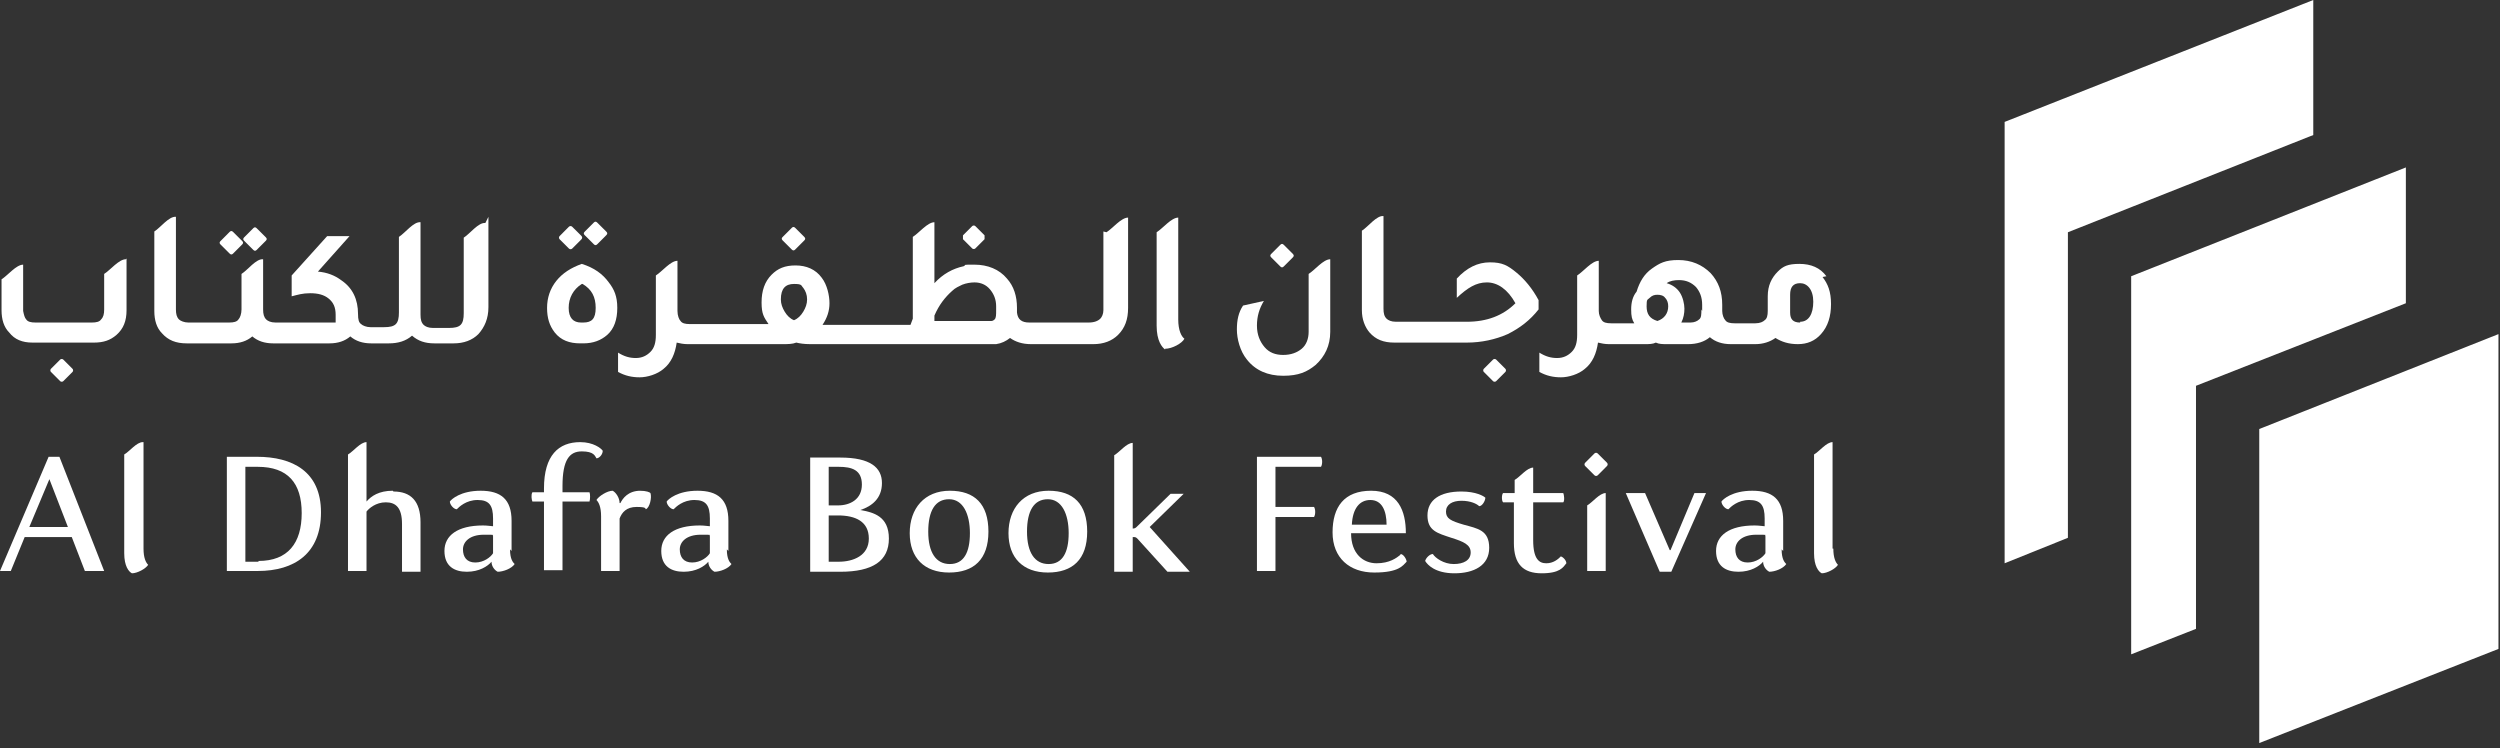 <svg width="324" height="97" viewBox="0 0 324 97" fill="none" xmlns="http://www.w3.org/2000/svg">
<rect x="0" y="0" width="324" height="97" fill="#333333" stroke="none"/>
<path d="M276.2 84.8L284.6 81.5V50L311.8 39.3V21.7L276.2 35.8V84.8Z" fill="white"/>
<path d="M259.8 73L268 69.7V30.1L299.8 17.5V0L259.8 15.8V73Z" fill="white"/>
<path d="M292.8 96.3L323.8 84.1V43.3L292.8 55.6V96.3Z" fill="white"/>
<path d="M151 45.2C151.9 45.2 153.2 44.5 153.5 43.9C153.1 43.6 152.7 42.8 152.7 41.4V28.2C151.8 28.2 150.7 29.6 149.9 30.1V42.2C149.9 44.2 150.6 45 151 45.3" fill="white"/>
<path d="M75.5 36.8C76.7 37.5 77.2 38.5 77.2 39.9C77.2 41.3 76.7 41.8 75.6 41.8H75.3C74.3 41.8 73.7 41.2 73.7 39.9C73.7 38.6 74.3 37.5 75.4 36.8M75.4 44.5H75.6C76.9 44.5 77.9 44.1 78.7 43.4C79.6 42.6 80 41.4 80 39.9C80 38.4 79.6 37.5 78.9 36.6C78.1 35.5 77 34.7 75.4 34.2C74 34.7 72.9 35.4 72.1 36.4C71.3 37.4 70.9 38.6 70.9 39.9C70.9 41.2 71.2 42.2 71.9 43.1C72.7 44.1 73.8 44.5 75.2 44.5" fill="white"/>
<path d="M3.8 68.3L6.4 62.1L8.8 68.3H3.7H3.8ZM6.3 59.2L0 74H1.4L3.2 69.6H9.3L11 74H13.5L7.7 59.2H6.2H6.3Z" fill="white"/>
<path d="M33.5 72.8H31.8V60.5H33.4C37.3 60.5 39.1 62.6 39.1 66.5C39.1 70.4 37.3 72.7 33.5 72.7M33.3 59.2H29.4V74H33.4C38.2 74 41.6 71.7 41.6 66.4C41.6 61.1 37.9 59.2 33.3 59.2Z" fill="white"/>
<path d="M63.9 71.7C63.6 72.2 62.7 72.9 61.6 72.9C60.5 72.9 60 72.2 60 71.2C60 70.2 60.9 69.3 62.7 69.3C64.5 69.3 63.7 69.3 63.9 69.5V71.7ZM66.3 71.4V67.5C66.3 64.7 64.9 63.6 62.3 63.6C59.7 63.6 58.5 64.7 58.3 65C58.3 65.4 58.8 66 59.2 66C59.5 65.7 60.4 64.8 61.9 64.8C63.4 64.8 63.9 65.5 63.9 67.2V68.2C63.7 68.2 63.2 68.1 62.6 68.1C59.3 68.1 57.6 69.4 57.6 71.4C57.6 73.4 58.9 74.1 60.5 74.1C62.1 74.1 63.2 73.4 63.7 72.8C63.7 73.4 64.1 73.9 64.5 74.1C65.2 74.1 66.3 73.7 66.7 73.1C66.5 72.9 66.1 72.5 66.1 71.2" fill="white"/>
<path d="M78.1 58.4C77.9 58.1 76.9 57.3 75.2 57.3C72.4 57.3 70.5 59 70.5 63.3V63.8H69C68.8 64.1 68.9 64.8 69 65H70.5V73.9H72.9V65H76.4C76.5 64.7 76.5 64 76.4 63.8H72.9V63C72.9 59.6 73.8 58.5 75.4 58.5C77 58.5 77.1 59.1 77.3 59.4C77.7 59.4 78.2 58.8 78.1 58.3" fill="white"/>
<path d="M83 63.6C81.4 63.6 80.7 64.6 80.4 65.2H80.3C80.3 64.5 79.8 63.8 79.4 63.6C78.7 63.6 77.6 64.3 77.3 64.8C77.6 65.1 77.9 65.7 77.9 66.9V74H80.3V67.2C80.6 66.4 81.2 65.7 82.5 65.7C83.8 65.7 83.6 65.9 83.7 66C84.2 65.8 84.5 64.5 84.3 63.9C84.2 63.8 83.8 63.6 82.9 63.6" fill="white"/>
<path d="M92 71.7C91.7 72.2 90.8 72.9 89.7 72.9C88.6 72.9 88.1 72.2 88.1 71.2C88.1 70.2 89 69.3 90.8 69.3C92.6 69.3 91.8 69.3 92 69.5V71.7ZM94.4 71.4V67.5C94.4 64.7 93 63.6 90.4 63.6C87.8 63.6 86.6 64.7 86.4 65C86.4 65.4 86.9 66 87.3 66C87.6 65.7 88.5 64.8 90 64.8C91.5 64.8 92 65.5 92 67.2V68.2C91.8 68.2 91.3 68.1 90.7 68.1C87.4 68.1 85.7 69.4 85.7 71.4C85.7 73.4 87 74.1 88.6 74.1C90.2 74.1 91.3 73.4 91.8 72.8C91.8 73.4 92.2 73.9 92.6 74.1C93.3 74.1 94.4 73.7 94.8 73.1C94.6 72.9 94.2 72.5 94.2 71.2" fill="white"/>
<path d="M199.4 39V40.1C198.3 41.5 197 42.5 195.4 43.3C193.8 44 192 44.4 190.1 44.4H181.6H180.7C179.3 44.4 178.3 44 177.5 43.1C176.9 42.4 176.5 41.4 176.5 40.2V29.9C177.3 29.4 178.4 27.9 179.3 28V40C179.3 40.6 179.4 41 179.7 41.3C179.9 41.5 180.3 41.7 180.9 41.7H190.1C192.7 41.7 194.8 40.9 196.4 39.3C195.4 37.5 194.1 36.6 192.7 36.6C191.3 36.6 190.2 37.3 188.8 38.6V36.1C190.1 34.7 191.5 34 193.1 34C194.7 34 195.4 34.4 196.5 35.3C197.6 36.2 198.6 37.4 199.4 38.9" fill="white"/>
<path d="M233.3 41.8C232.4 41.8 232 41.4 232 40.5V38.2C232 37.2 232.4 36.7 233.3 36.7C234.2 36.7 235 37.5 235 39.1C235 40.7 234.4 41.7 233.3 41.7M220.5 40.1C220.5 40.7 220.5 41.2 220.2 41.4C220 41.6 219.6 41.8 219.1 41.8H217.9C218.2 41.2 218.3 40.6 218.3 40C218.3 39.4 218.1 38.5 217.7 37.9C217.3 37.3 216.7 36.9 216 36.7C216.4 36.4 217 36.3 217.6 36.3C218.5 36.3 219.2 36.6 219.8 37.2C220.3 37.8 220.6 38.5 220.6 39.5V40.3L220.5 40.1ZM214.8 41.6C213.8 41.3 213.4 40.7 213.4 39.7C213.4 38.7 213.5 38.9 213.8 38.6C214.1 38.3 214.4 38.2 214.8 38.2C215.2 38.2 215.6 38.3 215.8 38.6C216.1 38.9 216.2 39.3 216.2 39.7C216.2 40.6 215.7 41.3 214.8 41.6ZM236.7 35.8C235.9 34.7 234.7 34.2 233.2 34.2C231.7 34.2 231.1 34.5 230.4 35.2C229.6 36 229.1 37 229.1 38.4V40.3C229.1 40.9 229 41.3 228.7 41.5C228.5 41.7 228.1 41.9 227.5 41.9H224.8C224.2 41.9 223.8 41.8 223.6 41.5C223.4 41.3 223.2 40.8 223.2 40.3V39.5C223.2 37.8 222.7 36.5 221.7 35.4C220.6 34.3 219.2 33.7 217.5 33.7C215.8 33.7 215.1 34.1 214.1 34.8C213.1 35.5 212.5 36.5 212.1 37.8C211.6 38.4 211.4 39.2 211.4 40.1C211.4 41 211.5 41.4 211.8 41.9H208.8C208.2 41.9 207.8 41.8 207.6 41.5C207.4 41.2 207.2 40.8 207.2 40.3V33.8C206.3 33.8 205.2 35.2 204.4 35.7V43.4C204.4 44.4 204.2 45.1 203.7 45.6C203.2 46.1 202.6 46.4 201.8 46.4C201 46.4 200.3 46.2 199.5 45.7V48.2C200.4 48.7 201.3 48.9 202.3 48.9C203.3 48.9 204.6 48.5 205.4 47.8C206.4 47 206.9 45.8 207.1 44.4C207.5 44.5 208 44.6 208.5 44.6H209.4H213.2C213.7 44.6 214.2 44.6 214.6 44.4C215 44.6 215.5 44.6 216 44.6H218.8C219.9 44.6 220.9 44.3 221.6 43.7C222.3 44.3 223.2 44.6 224.3 44.6H227.5C228.5 44.6 229.4 44.3 230.1 43.8C230.9 44.3 231.8 44.6 233 44.6C234.2 44.6 235.2 44.2 236 43.3C236.9 42.3 237.3 41 237.3 39.4C237.3 37.8 236.9 36.8 236.2 35.9" fill="white"/>
<path d="M169.6 43C169.6 43.9 169.3 44.7 168.7 45.2C168.1 45.7 167.3 46 166.3 46C165.3 46 164.5 45.7 163.9 45C163.3 44.3 162.9 43.4 162.9 42.2C162.9 41 163.2 40 163.8 39L161.1 39.6C160.5 40.5 160.3 41.5 160.3 42.7C160.3 43.9 160.7 45.5 161.6 46.6C162.7 48 164.3 48.7 166.3 48.7C168.3 48.7 169.4 48.2 170.5 47.3C171.7 46.2 172.4 44.8 172.4 43V33.6C171.5 33.6 170.4 35 169.6 35.5V43Z" fill="white"/>
<path d="M31.632 30.772L32.832 29.568C32.973 29.426 33.114 29.426 33.256 29.567L34.46 30.767C34.602 30.908 34.602 31.049 34.461 31.191L33.261 32.395C33.12 32.537 32.978 32.537 32.837 32.396L31.632 31.196C31.491 31.055 31.491 30.913 31.632 30.772Z" fill="white"/>
<path d="M28.568 31.25L29.768 30.046C29.909 29.904 30.051 29.904 30.192 30.046L31.397 31.245C31.538 31.387 31.538 31.528 31.397 31.67L30.197 32.874C30.056 33.016 29.915 33.016 29.773 32.875L28.569 31.675C28.427 31.534 28.427 31.392 28.568 31.25Z" fill="white"/>
<path d="M164.737 32.919L165.939 31.717C166.08 31.575 166.221 31.575 166.363 31.717L167.565 32.919C167.706 33.06 167.706 33.202 167.565 33.343L166.363 34.545C166.221 34.687 166.08 34.687 165.939 34.545L164.737 33.343C164.595 33.202 164.595 33.06 164.737 32.919Z" fill="white"/>
<path d="M124.8 31L126 32.2C126.1 32.3 126.3 32.3 126.4 32.2L127.6 31C127.6 31 127.6 31 127.6 30.9C127.6 30.8 127.6 30.6 127.6 30.5L126.4 29.3C126.3 29.2 126.1 29.2 126 29.3L124.8 30.5C124.8 30.5 124.8 30.5 124.8 30.6C124.8 30.7 124.8 30.9 124.8 31Z" fill="white"/>
<path d="M195.1 47.8L193.9 46.6C193.8 46.5 193.6 46.5 193.5 46.6L192.3 47.8C192.2 47.9 192.2 48.1 192.3 48.2L193.5 49.4C193.6 49.5 193.8 49.5 193.9 49.4L195.1 48.2C195.2 48.1 195.2 47.9 195.1 47.8Z" fill="white"/>
<path d="M75.765 30.04L76.965 28.836C77.106 28.695 77.248 28.694 77.389 28.835L78.593 30.035C78.735 30.177 78.735 30.318 78.594 30.46L77.394 31.664C77.253 31.806 77.112 31.806 76.97 31.665L75.766 30.465C75.624 30.323 75.624 30.182 75.765 30.04Z" fill="white"/>
<path d="M101.421 30.722L102.623 29.52C102.764 29.379 102.906 29.379 103.047 29.52L104.249 30.722C104.39 30.864 104.39 31.005 104.249 31.147L103.047 32.349C102.906 32.49 102.764 32.49 102.623 32.349L101.421 31.147C101.279 31.005 101.279 30.864 101.421 30.722Z" fill="white"/>
<path d="M73.731 29.385L72.531 30.589C72.414 30.707 72.415 30.897 72.532 31.014L73.736 32.214C73.853 32.331 74.043 32.33 74.16 32.213L75.36 31.009C75.477 30.891 75.477 30.701 75.359 30.584L74.155 29.384C74.038 29.267 73.848 29.268 73.731 29.385Z" fill="white"/>
<path d="M129.1 40.2C129.1 40.8 129.1 41.2 128.9 41.4C128.9 41.4 128.7 41.6 128.5 41.6C128.3 41.6 128.1 41.6 127.9 41.6H121.1V40.9C121.7 39.5 122.5 38.5 123.4 37.7C123.8 37.3 124.3 37.1 124.7 36.9C125.2 36.7 125.8 36.6 126.3 36.6C127.1 36.6 127.8 36.9 128.3 37.5C128.8 38.1 129.1 38.8 129.1 39.7V40.1V40.2ZM104.1 40.4C103.8 40.9 103.4 41.3 102.9 41.5C102.4 41.3 102 40.9 101.7 40.4C101.4 39.9 101.2 39.4 101.2 38.8C101.2 37.4 101.8 36.8 102.9 36.8C104 36.8 103.8 37 104.1 37.3C104.4 37.7 104.6 38.2 104.6 38.8C104.6 39.4 104.4 39.9 104.1 40.4ZM143 30V40.2C143 40.7 142.8 41.1 142.6 41.3C142.3 41.6 141.8 41.8 141.1 41.8H133.4C132.4 41.8 131.9 41.4 131.8 40.5C131.8 40.5 131.8 40.5 131.8 40.4V39.9C131.8 38.4 131.4 37.1 130.5 36.1C129.5 34.9 128 34.3 126.3 34.3C124.6 34.3 125.3 34.3 124.9 34.5C123.5 34.8 122.2 35.5 121.1 36.7V28.8C120.2 28.8 119.1 30.2 118.3 30.7V41.3L118 42.1H106.6C107.2 41.2 107.5 40.3 107.5 39.3C107.5 38.3 107.2 36.9 106.5 36C105.7 34.9 104.5 34.4 103.1 34.4C101.7 34.4 100.8 34.8 100 35.6C99.1 36.5 98.7 37.7 98.7 39.2C98.7 40.7 99 41.1 99.6 42H89.4C88.8 42 88.4 41.9 88.2 41.6C88 41.4 87.8 40.9 87.8 40.3V33.8C86.9 33.8 85.8 35.2 85 35.7V43.4C85 44.4 84.8 45.1 84.3 45.6C83.8 46.1 83.2 46.4 82.4 46.4C81.6 46.4 80.9 46.2 80.1 45.7V48.2C81 48.7 81.9 48.9 82.9 48.9C83.9 48.9 85.2 48.5 86 47.8C87 47 87.5 45.8 87.7 44.4C88.1 44.5 88.6 44.6 89.1 44.6H101.4C102.1 44.6 102.7 44.6 103.2 44.4C103.6 44.5 104.2 44.6 105 44.6H128.3C128.6 44.6 128.8 44.6 129.1 44.6C129.8 44.5 130.4 44.2 130.9 43.8C131.6 44.3 132.5 44.6 133.6 44.6H141.7C143 44.6 144.1 44.2 144.9 43.4C145.8 42.5 146.2 41.4 146.2 39.9V28.2C145.3 28.2 144.2 29.6 143.4 30.1" fill="white"/>
<path d="M18.5 57.3C17.7 57.3 16.8 58.5 16.1 58.9V71.7C16.1 73.4 16.7 74.1 17.1 74.3C17.8 74.3 18.9 73.7 19.2 73.2C18.9 72.9 18.6 72.3 18.6 71.1V57.3H18.5Z" fill="white"/>
<path d="M50.9 63.6C49.1 63.6 48.1 64.3 47.5 65V57.3C46.7 57.3 45.8 58.5 45.1 58.9V74H47.5V66.3C47.8 65.9 48.7 65.1 50 65.1C51.3 65.1 52.1 65.8 52.1 67.9V74.1H54.5V67.7C54.5 64.9 53.2 63.7 51 63.7" fill="white"/>
<path d="M108.7 72.8H107.4V66.8H108.6C110.9 66.8 112.6 67.6 112.6 69.8C112.6 72 110.6 72.8 108.7 72.8ZM107.4 60.5H108.7C110.4 60.5 111.7 60.9 111.7 62.8C111.7 64.7 110.2 65.5 108.6 65.5H107.4V60.4V60.5ZM111.5 66.1C113 65.6 114.3 64.6 114.3 62.6C114.3 60.6 112.8 59.3 108.9 59.3H105V74.1H108.9C113.1 74.1 115.2 72.7 115.2 69.8C115.2 66.9 113.2 66.4 111.5 66.1Z" fill="white"/>
<path d="M123.1 73.1C121.3 73.1 120.3 71.6 120.3 68.9C120.3 66.2 121.2 64.7 123 64.7C124.8 64.7 125.7 66.6 125.7 69.1C125.7 71.6 124.9 73.1 123.1 73.1ZM123.1 63.6C119.8 63.6 117.9 65.9 117.9 69.1C117.9 72.3 119.8 74.2 123 74.2C126.2 74.2 128.1 72.5 128.1 68.9C128.1 65.3 126.3 63.6 123.1 63.6Z" fill="white"/>
<path d="M135.9 73.1C134.1 73.1 133.1 71.6 133.1 68.9C133.1 66.2 134 64.7 135.8 64.7C137.6 64.7 138.5 66.6 138.5 69.1C138.5 71.6 137.7 73.1 135.9 73.1ZM135.9 63.6C132.6 63.6 130.7 65.9 130.7 69.1C130.7 72.3 132.6 74.2 135.8 74.2C139 74.2 140.9 72.5 140.9 68.9C140.9 65.3 139.1 63.6 135.9 63.6Z" fill="white"/>
<path d="M162.9 59.2V74H165.3V67H170.3C170.5 66.7 170.5 66 170.3 65.7H165.3V60.5H171.2C171.4 60.2 171.4 59.5 171.2 59.2H162.9Z" fill="white"/>
<path d="M177.6 64.8C179.1 64.8 179.7 66.2 179.7 68H175.2C175.3 65.9 176.2 64.8 177.6 64.8ZM181.5 71.9C181 72.3 180.1 73 178.4 73C176.7 73 175.1 71.8 175.1 69.1H182.2C182.2 66.2 181.2 63.6 177.7 63.6C174.2 63.6 172.7 65.7 172.7 69C172.7 72.3 174.9 74.2 178.1 74.2C181.3 74.2 181.8 73.3 182.3 72.8C182.3 72.5 181.9 71.8 181.5 71.8" fill="white"/>
<path d="M189.7 68C188 67.5 187.4 67.2 187.4 66.3C187.4 65.4 188.2 64.9 189.4 64.9C190.6 64.9 191.4 65.3 191.7 65.6C192.1 65.6 192.5 64.9 192.5 64.5C192.3 64.3 191.3 63.7 189.4 63.7C186.6 63.7 185 64.8 185 66.8C185 68.8 186.3 69.1 188.1 69.7C189.7 70.2 190.6 70.6 190.6 71.6C190.6 72.6 189.7 73.1 188.4 73.1C187.1 73.1 186 72.3 185.7 71.8C185.3 71.8 184.8 72.3 184.7 72.7C185 73.2 186 74.3 188.5 74.3C191 74.3 193 73.3 193 71C193 68.7 191.5 68.5 189.7 68Z" fill="white"/>
<path d="M216.5 71.3H216.4L213.2 63.9H210.7L215.1 74.1H216.6L221.1 63.9H219.6L216.5 71.3Z" fill="white"/>
<path d="M228.8 71.7C228.5 72.2 227.6 72.9 226.5 72.9C225.4 72.9 224.9 72.2 224.9 71.2C224.9 70.2 225.8 69.3 227.6 69.3C229.4 69.3 228.6 69.3 228.8 69.5V71.7ZM231.1 71.4V67.5C231.1 64.7 229.7 63.6 227.1 63.6C224.5 63.6 223.3 64.7 223.1 65C223.1 65.4 223.6 66 224 66C224.3 65.7 225.2 64.8 226.7 64.8C228.2 64.8 228.7 65.5 228.7 67.2V68.2C228.5 68.2 228 68.1 227.4 68.1C224.1 68.1 222.4 69.4 222.4 71.4C222.4 73.4 223.7 74.1 225.3 74.1C226.9 74.1 228 73.4 228.5 72.8C228.5 73.4 228.9 73.9 229.3 74.1C230 74.1 231.1 73.7 231.5 73.1C231.3 72.9 230.9 72.5 230.9 71.2" fill="white"/>
<path d="M237.5 71.1V57.3C236.7 57.3 235.8 58.5 235.1 58.9V71.7C235.1 73.4 235.7 74.1 236.1 74.3C236.8 74.3 237.9 73.7 238.2 73.2C237.9 72.9 237.6 72.3 237.6 71.1" fill="white"/>
<path d="M153.4 64H151.7L147.4 68.2C147.2 68.4 147.1 68.5 146.8 68.5V57.4C146 57.4 145.1 58.6 144.4 59V74.1H146.8V69.6C147.1 69.6 147.2 69.6 147.4 69.8L151.3 74.1H154.2L149 68.3L153.4 64Z" fill="white"/>
<path d="M205.7 65.5V74H208.1V63.9C207.3 63.9 206.4 65.1 205.7 65.5Z" fill="white"/>
<path d="M206.637 58.77L205.437 59.974C205.32 60.091 205.321 60.281 205.438 60.398L206.642 61.598C206.76 61.715 206.95 61.715 207.067 61.597L208.267 60.393C208.383 60.276 208.383 60.086 208.266 59.969L207.062 58.769C206.944 58.652 206.754 58.653 206.637 58.77Z" fill="white"/>
<path d="M8.2 49.4L9.4 48.2C9.5 48.1 9.5 47.9 9.4 47.8L8.2 46.6C8.1 46.5 7.9 46.5 7.8 46.6L6.6 47.8C6.5 47.9 6.5 48.1 6.6 48.2L7.8 49.4C7.9 49.5 8.1 49.5 8.2 49.4Z" fill="white"/>
<path d="M16.3 33.6C15.4 33.6 14.3 35 13.5 35.5V40.1C13.5 40.7 13.4 41.1 13.1 41.4C12.9 41.7 12.5 41.8 11.9 41.8H4.6C4 41.8 3.6 41.7 3.4 41.4C3.2 41.2 3.1 40.8 3 40.3V34.3C2.1 34.3 1 35.7 0.2 36.2V40.2C0.2 41.4 0.5 42.4 1.2 43.1C1.9 44 2.9 44.4 4.2 44.4H12.2C13.4 44.4 14.3 44.1 15.1 43.4C16 42.6 16.4 41.6 16.4 40.2V33.5L16.3 33.6Z" fill="white"/>
<path d="M63.3 28.101V39.8C63.3 41.3 62.8 42.401 62 43.3C61.2 44.1 60.1 44.501 58.8 44.501H56.3C55.1 44.501 54.2 44.2 53.4 43.501C52.6 44.2 51.6 44.501 50.4 44.501H50.2H48.1C47 44.501 46.1 44.2 45.4 43.6C44.7 44.2 43.8 44.501 42.7 44.501H36.3H35.4C34.3 44.501 33.4 44.2 32.7 43.6C32 44.2 31.1 44.501 30 44.501H24.2C22.8 44.501 21.8 44.1 21 43.2C20.3 42.501 20 41.501 20 40.3V30C20.8 29.5 21.9 28 22.8 28.101V40.1C22.8 40.7 22.9 41.1 23.2 41.401C23.4 41.6 23.9 41.8 24.4 41.8H29.7C30.3 41.8 30.7 41.7 30.9 41.401C31.1 41.2 31.3 40.7 31.3 40.1V35.501C32.1 35.001 33.2 33.501 34.1 33.6V40.1C34.1 40.7 34.2 41.1 34.5 41.401C34.7 41.6 35.1 41.8 35.7 41.8H42.5C42.8 41.8 43 41.8 43.2 41.8C43.2 41.8 43.3 41.8 43.4 41.8C43.4 41.8 43.4 41.8 43.5 41.8C43.5 41.8 43.5 41.8 43.5 41.7C43.5 41.7 43.5 41.6 43.5 41.501C43.5 41.501 43.5 41.3 43.5 41.2C43.5 41.1 43.5 40.901 43.5 40.8C43.5 39.8 43.2 39.2 42.6 38.7C42 38.2 41.2 38.001 40.2 38.001C39.2 38.001 38.6 38.2 37.8 38.401V35.7L42.4 30.601H45.3L41.2 35.2C42.4 35.3 43.4 35.7 44.2 36.3C45.7 37.3 46.4 38.8 46.4 40.7C46.4 41.401 46.5 41.8 46.8 42.001C47 42.2 47.5 42.401 48 42.401H49.8C50.5 42.401 51 42.3 51.3 42.001C51.6 41.7 51.7 41.2 51.7 40.501V30.701C52.5 30.201 53.6 28.701 54.5 28.8V40.8C54.5 41.401 54.6 41.8 54.9 42.1C55.1 42.3 55.5 42.501 56.1 42.501H58.2C58.9 42.501 59.4 42.401 59.7 42.1C60 41.8 60.1 41.3 60.1 40.6V30.8C60.9 30.3 62 28.8 62.9 28.901" fill="white"/>
<path d="M202.3 72.1C201.9 72.5 201.3 73 200.4 73C199.5 73 198.7 72.5 198.7 70V65.1H202.6C202.8 64.9 202.7 64.1 202.6 63.9H198.7V60.6C197.9 60.6 197 61.8 196.3 62.2V63.9H194.8C194.6 64.1 194.6 64.9 194.8 65.1H196.2V70.4C196.2 73.1 197.4 74.3 199.8 74.3C202.2 74.3 202.6 73.5 203 73C203 72.6 202.5 72.1 202.2 72.1" fill="white"/>
</svg>
